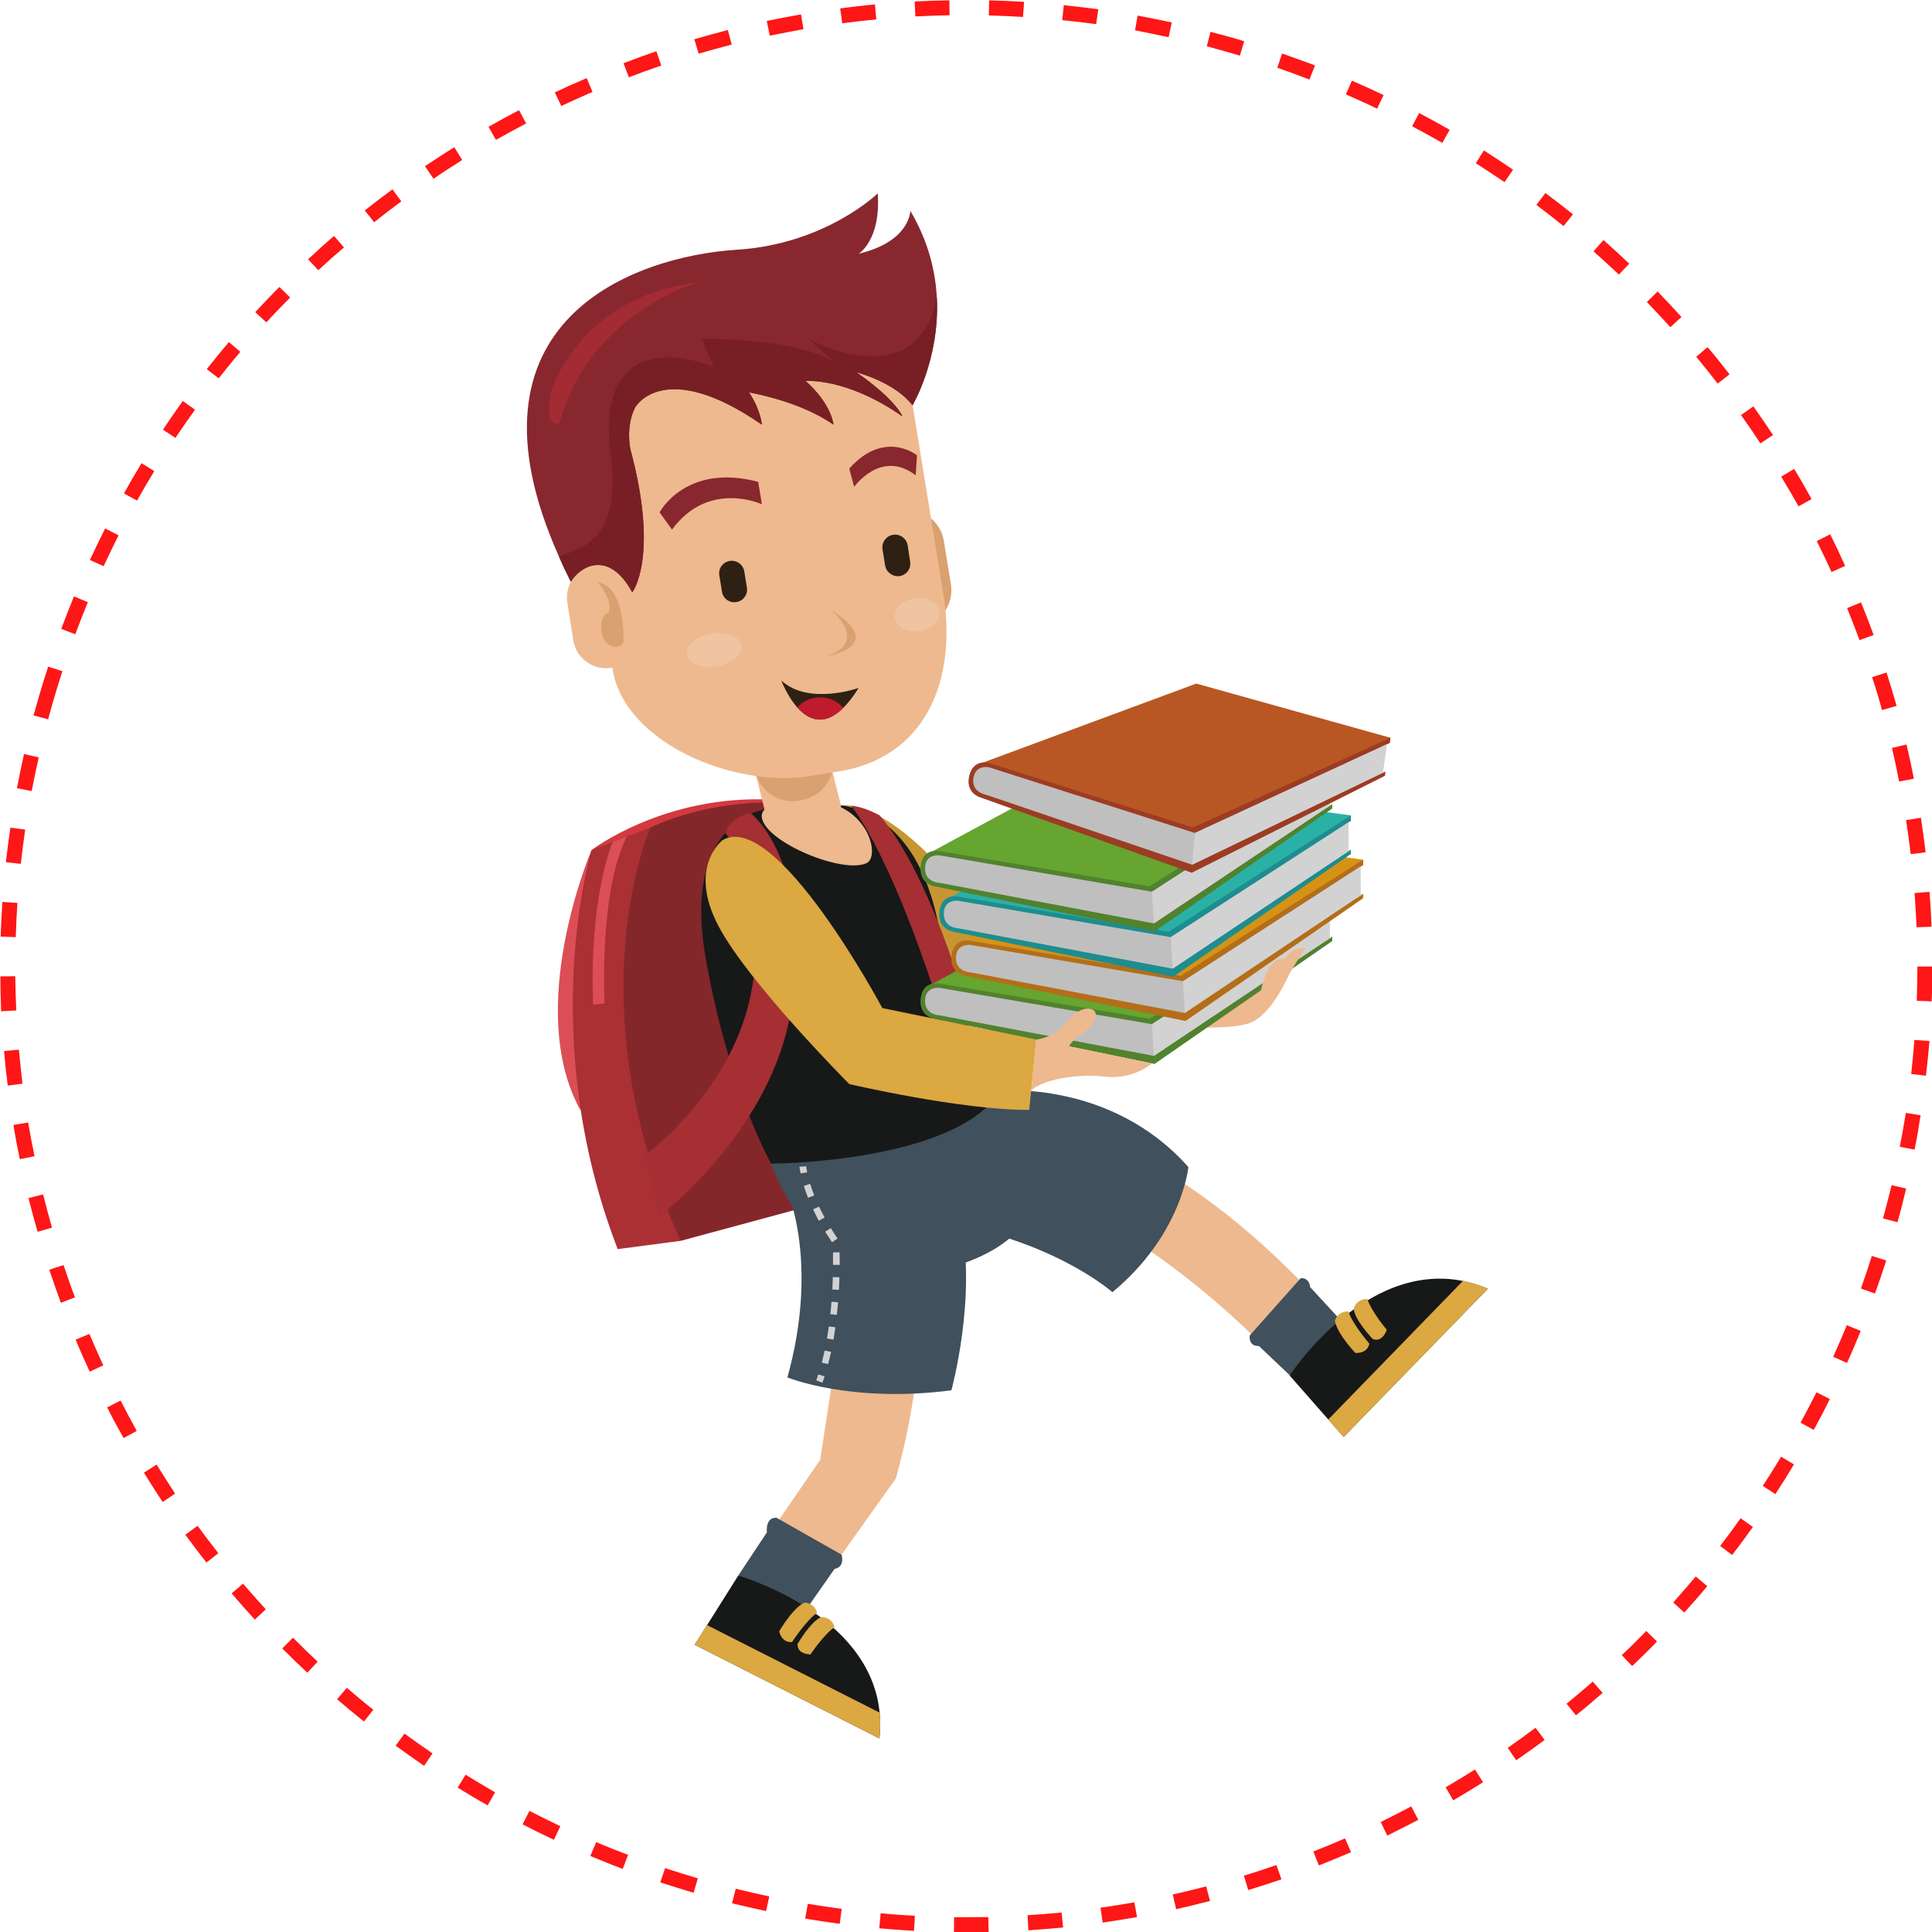 <?xml version="1.0" encoding="UTF-8"?><svg xmlns="http://www.w3.org/2000/svg" xmlns:xlink="http://www.w3.org/1999/xlink" contentScriptType="text/ecmascript" width="45pt" zoomAndPan="magnify" contentStyleType="text/css" viewBox="0 0 45 45" height="45pt" preserveAspectRatio="xMidYMid meet" version="1.2"><defs/><g xml:id="surface1" id="surface1"><path style=" stroke:none;fill-rule:nonzero;fill:rgb(86.269%,30.589%,33.33%);fill-opacity:1;" d="M 13.777 19.801 C 13.777 19.801 12.199 23.48 13.523 25.867 L 13.777 19.801 "/><path style=" stroke:none;fill-rule:nonzero;fill:rgb(82.75%,22.35%,24.309%);fill-opacity:1;" d="M 13.777 19.801 C 13.777 19.801 15.465 18.5 17.977 18.625 L 18.191 18.762 L 15.043 19.555 L 13.777 19.801 "/><path style=" stroke:none;fill-rule:nonzero;fill:rgb(66.669%,18.819%,20.389%);fill-opacity:1;" d="M 15.148 19.273 L 13.777 19.801 C 13.777 19.801 12.469 24.129 14.387 29.094 L 15.852 28.902 L 15.148 19.273 "/><path style=" stroke:none;fill-rule:nonzero;fill:rgb(51.759%,15.289%,16.469%);fill-opacity:1;" d="M 19.434 18.797 C 19.434 18.797 17.195 18.336 15.148 19.273 C 15.148 19.273 13.348 23.34 15.852 28.902 L 20.273 27.707 C 20.273 27.707 19.195 22.312 19.434 18.797 "/><path style=" stroke:none;fill-rule:nonzero;fill:rgb(86.269%,30.589%,33.33%);fill-opacity:1;" d="M 14.273 19.609 C 14.273 19.609 13.715 20.871 13.816 23.402 L 14.082 23.371 C 14.082 23.371 13.941 20.809 14.598 19.484 L 14.273 19.609 "/><path style=" stroke:none;fill-rule:nonzero;fill:rgb(85.1%,62.749%,43.919%);fill-opacity:1;" d="M 26.672 23.094 C 26.672 23.094 27.125 22.699 27.219 22.574 C 27.316 22.453 27.547 21.797 27.875 21.859 C 28.199 21.922 27.754 22.676 27.746 22.832 C 27.738 22.992 28.02 23.293 28.02 23.293 C 28.02 23.293 26.914 23.555 26.672 23.094 "/><path style=" stroke:none;fill-rule:nonzero;fill:rgb(85.1%,62.749%,43.919%);fill-opacity:1;" d="M 28.996 23.547 C 28.996 23.547 29.637 22.934 29.77 22.312 C 29.77 22.312 29.422 22.156 29.227 22.461 C 29.227 22.461 29.062 22.18 28.73 22.555 C 28.395 22.93 27.902 22.914 27.746 22.832 L 27.723 23.305 L 28.996 23.547 "/><path style=" stroke:none;fill-rule:nonzero;fill:rgb(93.329%,72.549%,55.688%);fill-opacity:1;" d="M 26.102 23.414 C 26.102 23.414 26.621 23.086 27.352 23.031 C 27.918 22.988 28.672 23.707 29.176 23.086 C 29.68 22.465 30.023 22.695 30.023 22.695 C 30.023 22.695 29.621 23.668 29.078 23.84 C 28.535 24.012 27.109 23.898 27.109 23.898 L 26.102 23.414 "/><path style=" stroke:none;fill-rule:nonzero;fill:rgb(78.04%,58.82%,20%);fill-opacity:1;" d="M 19.586 18.758 C 19.586 18.758 21.137 18.473 23.562 22.488 L 27.18 22.488 L 27.18 24.223 L 23.309 24.223 L 19.414 20.91 C 19.414 20.91 18.574 19.285 19.586 18.758 "/><path style=" stroke:none;fill-rule:nonzero;fill:rgb(93.329%,72.549%,55.688%);fill-opacity:1;" d="M 23.961 26.035 C 23.961 26.035 27.25 26.289 31.121 30.746 L 30.07 32.035 C 30.07 32.035 27.02 28.465 23.309 27.43 L 23.961 26.035 "/><path style=" stroke:none;fill-rule:nonzero;fill:rgb(25.099%,31.369%,36.079%);fill-opacity:1;" d="M 17.961 27.102 C 17.961 27.102 19.059 30.496 22.266 29.484 C 25.809 28.363 23.309 25.406 23.309 25.406 L 17.961 27.102 "/><path style=" stroke:none;fill-rule:nonzero;fill:rgb(9.019%,9.409%,9.409%);fill-opacity:1;" d="M 17.809 18.855 C 17.809 18.855 15.879 19.098 16.434 22.297 C 16.961 25.34 17.961 27.102 17.961 27.102 C 17.961 27.102 22.23 27.094 23.309 25.406 C 23.309 25.406 22.258 23.699 21.879 21.648 C 21.504 19.598 20.488 18.879 19.586 18.758 C 18.684 18.637 17.809 18.855 17.809 18.855 "/><path style=" stroke:none;fill-rule:nonzero;fill:rgb(85.1%,62.749%,43.919%);fill-opacity:1;" d="M 21.426 14.602 C 20.953 14.676 20.5 14.355 20.426 13.883 L 20.262 12.875 C 20.184 12.402 20.508 11.957 20.984 11.879 C 21.457 11.805 21.91 12.129 21.984 12.598 L 22.148 13.609 C 22.227 14.078 21.902 14.527 21.426 14.602 "/><path style=" stroke:none;fill-rule:nonzero;fill:rgb(93.329%,72.549%,55.688%);fill-opacity:1;" d="M 19.531 18.848 L 17.98 19.23 C 17.941 19.238 17.898 19.215 17.887 19.176 L 17.277 16.727 C 17.266 16.688 17.293 16.645 17.332 16.637 L 18.879 16.254 C 18.922 16.246 18.965 16.27 18.973 16.309 L 19.586 18.758 C 19.598 18.797 19.57 18.84 19.531 18.848 "/><path style=" stroke:none;fill-rule:nonzero;fill:rgb(85.1%,62.749%,43.919%);fill-opacity:1;" d="M 18.73 18.621 L 18.684 18.637 C 18.203 18.754 17.711 18.461 17.594 17.984 L 17.375 17.121 C 17.258 16.645 17.551 16.156 18.031 16.039 L 18.082 16.027 C 18.562 15.91 19.055 16.203 19.172 16.68 L 19.387 17.543 C 19.508 18.02 19.211 18.504 18.73 18.621 "/><path style=" stroke:none;fill-rule:nonzero;fill:rgb(93.329%,72.549%,55.688%);fill-opacity:1;" d="M 19.535 17.969 L 18.852 18.078 C 17.109 18.355 14.551 17.316 14.27 15.594 L 13.484 10.77 C 13.207 9.043 14.398 7.406 16.141 7.125 L 17.594 6.895 C 19.336 6.617 20.988 7.801 21.27 9.523 L 21.973 13.84 C 22.297 15.844 21.559 17.645 19.535 17.969 "/><path style=" stroke:none;fill-rule:nonzero;fill:rgb(18.43%,12.549%,7.84%);fill-opacity:1;" d="M 17.152 14.023 C 16.992 14.051 16.84 13.941 16.816 13.781 L 16.754 13.398 C 16.727 13.242 16.836 13.09 16.996 13.066 C 17.156 13.039 17.309 13.148 17.336 13.309 L 17.398 13.688 C 17.422 13.848 17.312 14 17.152 14.023 "/><path style=" stroke:none;fill-rule:nonzero;fill:rgb(18.43%,12.549%,7.84%);fill-opacity:1;" d="M 20.957 13.418 C 20.797 13.441 20.645 13.332 20.617 13.176 L 20.555 12.793 C 20.531 12.633 20.641 12.48 20.801 12.457 C 20.961 12.43 21.113 12.539 21.141 12.699 L 21.199 13.082 C 21.227 13.242 21.117 13.391 20.957 13.418 "/><path style=" stroke:none;fill-rule:nonzero;fill:rgb(53.729%,15.289%,18.039%);fill-opacity:1;" d="M 17.746 11.746 C 17.746 11.746 16.508 11.168 15.652 12.336 L 15.363 11.934 C 15.363 11.934 15.969 10.777 17.66 11.223 L 17.746 11.746 "/><path style=" stroke:none;fill-rule:nonzero;fill:rgb(53.729%,15.289%,18.039%);fill-opacity:1;" d="M 19.895 11.34 C 19.895 11.34 20.52 10.453 21.328 11.07 L 21.359 10.605 C 21.359 10.605 20.605 9.992 19.781 10.914 L 19.895 11.34 "/><path style=" stroke:none;fill-rule:nonzero;fill:rgb(85.1%,62.749%,43.919%);fill-opacity:1;" d="M 19.355 14.207 C 19.355 14.207 20.273 14.949 19.246 15.285 C 19.246 15.285 20.711 15.051 19.355 14.207 "/><path style=" stroke:none;fill-rule:nonzero;fill:rgb(93.729%,76.859%,63.139%);fill-opacity:1;" d="M 17.27 15.035 C 17.305 15.246 17.047 15.461 16.695 15.516 C 16.344 15.574 16.031 15.449 16 15.242 C 15.965 15.031 16.223 14.816 16.574 14.758 C 16.926 14.703 17.238 14.828 17.27 15.035 "/><path style=" stroke:none;fill-rule:nonzero;fill:rgb(93.729%,76.859%,63.139%);fill-opacity:1;" d="M 21.875 14.234 C 21.91 14.445 21.707 14.652 21.422 14.695 C 21.137 14.742 20.875 14.609 20.844 14.402 C 20.809 14.191 21.012 13.984 21.297 13.938 C 21.582 13.895 21.844 14.027 21.875 14.234 "/><path style=" stroke:none;fill-rule:nonzero;fill:rgb(93.329%,72.549%,55.688%);fill-opacity:1;" d="M 21.465 30.891 C 21.465 30.891 21.367 32.668 20.867 34.434 L 18.582 37.645 C 18.582 37.645 17.566 37.738 17.156 36.836 L 19.105 34 L 19.59 30.809 L 21.465 30.891 "/><path style=" stroke:none;fill-rule:nonzero;fill:rgb(64.709%,18.43%,20%);fill-opacity:1;" d="M 16.891 19.402 C 16.891 19.402 17.922 20.551 17.523 22.973 C 17.125 25.398 15.016 26.91 15.016 26.91 L 15.363 28.328 C 15.363 28.328 17.996 26.332 18.43 23.492 C 18.957 20.066 17.484 18.938 17.484 18.938 C 17.484 18.938 17.055 18.992 16.891 19.402 "/><path style=" stroke:none;fill-rule:nonzero;fill:rgb(93.329%,72.549%,55.688%);fill-opacity:1;" d="M 14.234 15.555 C 13.82 15.621 13.426 15.336 13.355 14.926 L 13.215 14.039 C 13.145 13.625 13.43 13.234 13.848 13.168 C 14.266 13.102 14.66 13.383 14.727 13.797 L 14.871 14.684 C 14.938 15.094 14.652 15.488 14.234 15.555 "/><path style=" stroke:none;fill-rule:nonzero;fill:rgb(85.1%,62.749%,43.919%);fill-opacity:1;" d="M 14.523 14.961 C 14.523 14.961 14.582 13.66 13.922 13.562 C 13.922 13.562 14.273 13.93 14.18 14.27 C 14.18 14.27 13.953 14.324 14.012 14.719 C 14.066 15.117 14.438 15.129 14.523 14.961 "/><path style=" stroke:none;fill-rule:nonzero;fill:rgb(25.099%,31.369%,36.079%);fill-opacity:1;" d="M 17.195 36.699 L 17.863 35.691 C 17.863 35.691 17.816 35.34 18.086 35.352 L 19.602 36.211 C 19.602 36.211 19.691 36.496 19.438 36.543 L 18.73 37.555 L 17.195 36.699 "/><path style=" stroke:none;fill-rule:nonzero;fill:rgb(64.709%,18.43%,20%);fill-opacity:1;" d="M 19.82 18.766 C 19.82 18.766 20.84 19.918 22.16 24.371 L 22.559 23.586 C 22.559 23.586 21.703 20.402 20.488 18.992 C 20.488 18.992 20.133 18.789 19.82 18.766 "/><path style=" stroke:none;fill-rule:nonzero;fill:rgb(18.43%,12.549%,7.84%);fill-opacity:1;" d="M 20 16.023 C 19.875 16.223 19.754 16.375 19.641 16.488 C 19.188 16.938 18.82 16.758 18.57 16.477 C 18.332 16.211 18.199 15.852 18.199 15.852 C 18.84 16.438 20 16.023 20 16.023 "/><path style=" stroke:none;fill-rule:nonzero;fill:rgb(74.899%,10.59%,17.249%);fill-opacity:1;" d="M 19.641 16.488 C 19.188 16.938 18.82 16.758 18.57 16.477 C 18.672 16.363 18.816 16.281 18.98 16.254 C 19.238 16.207 19.488 16.305 19.641 16.488 "/><path style=" stroke:none;fill-rule:nonzero;fill:rgb(25.099%,31.369%,36.079%);fill-opacity:1;" d="M 23.309 25.406 C 23.309 25.406 25.883 25.156 27.68 27.184 C 27.68 27.184 27.527 28.762 25.91 30.098 C 25.91 30.098 24.625 28.953 22.16 28.512 L 23.309 25.406 "/><path style=" stroke:none;fill-rule:nonzero;fill:rgb(25.099%,31.369%,36.079%);fill-opacity:1;" d="M 18.383 27.875 C 18.383 27.875 19.055 29.523 18.34 32.082 C 18.34 32.082 19.805 32.688 22.16 32.383 C 22.16 32.383 22.754 30.219 22.375 28.43 L 18.383 27.875 "/><g clip-rule="nonzero"><path style=" stroke:none;fill-rule:nonzero;fill:rgb(9.019%,9.409%,9.409%);fill-opacity:1;" d="M 16.18 38.309 L 20.484 40.492 C 20.508 40.281 20.508 40.082 20.488 39.891 C 20.266 37.566 17.195 36.699 17.195 36.699 L 16.469 37.852 L 16.18 38.309 "/></g><g clip-rule="nonzero"><path style=" stroke:none;fill-rule:nonzero;fill:rgb(85.88%,65.88%,25.49%);fill-opacity:1;" d="M 16.18 38.309 L 20.484 40.492 C 20.508 40.281 20.508 40.082 20.488 39.891 L 16.469 37.852 L 16.18 38.309 "/></g><path style=" stroke:none;fill-rule:nonzero;fill:rgb(85.88%,65.88%,25.49%);fill-opacity:1;" d="M 18.746 37.328 C 18.746 37.328 18.531 37.371 18.148 37.996 C 18.148 37.996 18.199 38.27 18.449 38.246 C 18.449 38.246 18.766 37.754 19.031 37.566 C 19.031 37.566 18.996 37.352 18.746 37.328 "/><path style=" stroke:none;fill-rule:nonzero;fill:rgb(85.88%,65.88%,25.49%);fill-opacity:1;" d="M 19.152 37.664 C 19.152 37.664 18.961 37.66 18.578 38.289 C 18.578 38.289 18.539 38.52 18.879 38.535 C 18.879 38.535 19.172 38.09 19.438 37.898 C 19.438 37.898 19.402 37.688 19.152 37.664 "/><g clip-rule="nonzero"><path style=" stroke:none;fill-rule:nonzero;fill:rgb(53.729%,15.289%,18.039%);fill-opacity:1;" d="M 21.254 9.441 C 20.852 8.914 20 8.684 19.949 8.672 C 20.879 9.32 21.02 9.699 21.02 9.699 C 19.711 8.785 18.766 8.875 18.766 8.875 C 19.375 9.418 19.414 9.891 19.414 9.891 C 18.848 9.5 18.113 9.27 17.445 9.137 C 17.719 9.547 17.746 9.891 17.746 9.891 C 15.453 8.309 14.793 9.488 14.793 9.492 C 14.57 9.93 14.68 10.453 14.68 10.453 C 15.363 12.98 14.727 13.797 14.727 13.797 C 14.148 12.742 13.469 13.246 13.297 13.551 C 13.195 13.352 13.105 13.156 13.02 12.965 C 10.551 7.453 14.789 5.965 17.172 5.816 C 19.234 5.684 20.445 4.504 20.445 4.504 C 20.52 5.598 20 5.91 20 5.91 C 21.203 5.625 21.203 4.91 21.203 4.91 C 21.617 5.609 21.785 6.297 21.82 6.918 C 21.898 8.359 21.254 9.441 21.254 9.441 "/></g><path style=" stroke:none;fill-rule:nonzero;fill:rgb(39.609%,64.709%,18.819%);fill-opacity:1;" d="M 31.031 21.023 L 26.371 20.402 L 21.547 23.008 L 26.832 23.855 L 31.031 21.145 L 31.031 21.023 "/><path style=" stroke:none;fill-rule:nonzero;fill:rgb(31.76%,50.98%,18.039%);fill-opacity:1;" d="M 21.773 23.73 C 21.773 23.73 21.395 23.684 21.445 23.254 C 21.492 22.824 21.887 22.91 21.887 22.91 L 26.777 23.73 L 31.031 21.023 L 31.031 21.145 L 30.895 21.234 L 30.875 21.918 L 31.031 21.816 L 31.031 21.918 L 26.891 24.781 L 21.773 23.73 "/><path style=" stroke:none;fill-rule:nonzero;fill:rgb(74.899%,74.899%,74.899%);fill-opacity:1;" d="M 21.879 23.648 L 26.875 24.594 L 30.969 21.855 L 30.969 21.184 L 26.832 23.855 L 21.879 23.008 C 21.879 23.008 21.547 22.969 21.547 23.312 C 21.543 23.641 21.879 23.648 21.879 23.648 "/><path style=" stroke:none;fill-rule:nonzero;fill:rgb(82.75%,82.349%,82.349%);fill-opacity:1;" d="M 26.832 23.855 L 26.875 24.594 L 30.969 21.855 L 30.969 21.184 L 26.832 23.855 "/><path style=" stroke:none;fill-rule:nonzero;fill:rgb(83.53%,57.649%,8.629%);fill-opacity:1;" d="M 31.75 20.023 L 27.094 19.402 L 22.266 22.008 L 27.555 22.855 L 31.75 20.148 L 31.75 20.023 "/><path style=" stroke:none;fill-rule:nonzero;fill:rgb(70.589%,43.14%,9.799%);fill-opacity:1;" d="M 22.492 22.73 C 22.492 22.73 22.117 22.684 22.164 22.254 C 22.215 21.824 22.609 21.914 22.609 21.914 L 27.496 22.73 L 31.75 20.023 L 31.75 20.148 L 31.613 20.234 L 31.598 20.918 L 31.75 20.816 L 31.75 20.922 L 27.613 23.781 L 22.492 22.73 "/><path style=" stroke:none;fill-rule:nonzero;fill:rgb(74.899%,74.899%,74.899%);fill-opacity:1;" d="M 22.602 22.648 L 27.594 23.594 L 31.688 20.855 L 31.688 20.184 L 27.555 22.855 L 22.602 22.008 C 22.602 22.008 22.27 21.969 22.266 22.312 C 22.266 22.641 22.602 22.648 22.602 22.648 "/><path style=" stroke:none;fill-rule:nonzero;fill:rgb(82.75%,82.349%,82.349%);fill-opacity:1;" d="M 27.555 22.855 L 27.594 23.594 L 31.688 20.855 L 31.688 20.184 L 27.555 22.855 "/><path style=" stroke:none;fill-rule:nonzero;fill:rgb(16.469%,69.409%,64.709%);fill-opacity:1;" d="M 31.465 18.992 L 26.809 18.375 L 21.984 20.98 L 27.27 21.828 L 31.465 19.117 L 31.465 18.992 "/><path style=" stroke:none;fill-rule:nonzero;fill:rgb(11.369%,55.289%,56.47%);fill-opacity:1;" d="M 22.211 21.703 C 22.211 21.703 21.832 21.656 21.883 21.227 C 21.93 20.797 22.324 20.883 22.324 20.883 L 27.215 21.703 L 31.465 18.992 L 31.465 19.117 L 31.328 19.203 L 31.312 19.887 L 31.465 19.789 L 31.465 19.891 L 27.328 22.75 L 22.211 21.703 "/><path style=" stroke:none;fill-rule:nonzero;fill:rgb(74.899%,74.899%,74.899%);fill-opacity:1;" d="M 22.316 21.621 L 27.312 22.562 L 31.406 19.828 L 31.406 19.156 L 27.27 21.828 L 22.316 20.98 C 22.316 20.98 21.984 20.938 21.984 21.281 C 21.98 21.613 22.316 21.621 22.316 21.621 "/><path style=" stroke:none;fill-rule:nonzero;fill:rgb(82.75%,82.349%,82.349%);fill-opacity:1;" d="M 27.27 21.828 L 27.312 22.562 L 31.406 19.828 L 31.406 19.156 L 27.27 21.828 "/><path style=" stroke:none;fill-rule:nonzero;fill:rgb(39.609%,64.709%,18.819%);fill-opacity:1;" d="M 31.031 17.938 L 26.371 17.316 L 21.547 19.922 L 26.832 20.77 L 31.031 18.059 L 31.031 17.938 "/><path style=" stroke:none;fill-rule:nonzero;fill:rgb(31.76%,50.98%,18.039%);fill-opacity:1;" d="M 21.773 20.645 C 21.773 20.645 21.395 20.598 21.445 20.168 C 21.492 19.738 21.887 19.824 21.887 19.824 L 26.777 20.645 L 31.031 17.938 L 31.031 18.059 L 30.895 18.145 L 30.875 18.832 L 31.031 18.73 L 31.031 18.832 L 26.891 21.695 L 21.773 20.645 "/><path style=" stroke:none;fill-rule:nonzero;fill:rgb(74.899%,74.899%,74.899%);fill-opacity:1;" d="M 21.879 20.562 L 26.875 21.508 L 30.969 18.77 L 30.969 18.098 L 26.832 20.77 L 21.879 19.922 C 21.879 19.922 21.547 19.879 21.547 20.227 C 21.543 20.555 21.879 20.562 21.879 20.562 "/><path style=" stroke:none;fill-rule:nonzero;fill:rgb(82.75%,82.349%,82.349%);fill-opacity:1;" d="M 26.832 20.77 L 26.875 21.508 L 30.969 18.77 L 30.969 18.098 L 26.832 20.77 "/><path style=" stroke:none;fill-rule:nonzero;fill:rgb(72.159%,34.119%,13.73%);fill-opacity:1;" d="M 32.387 17.184 L 27.863 15.922 L 22.715 17.828 L 27.832 19.402 L 32.367 17.305 L 32.387 17.184 "/><path style=" stroke:none;fill-rule:nonzero;fill:rgb(61.179%,23.529%,13.73%);fill-opacity:1;" d="M 22.836 18.574 C 22.836 18.574 22.473 18.477 22.578 18.059 C 22.688 17.641 23.066 17.781 23.066 17.781 L 27.789 19.273 L 32.387 17.184 L 32.367 17.305 L 32.219 17.371 L 32.105 18.047 L 32.273 17.969 L 32.258 18.07 L 27.758 20.328 L 22.836 18.574 "/><path style=" stroke:none;fill-rule:nonzero;fill:rgb(74.899%,74.899%,74.899%);fill-opacity:1;" d="M 22.957 18.508 L 27.766 20.141 L 32.207 18 L 32.301 17.336 L 27.832 19.402 L 23.047 17.875 C 23.047 17.875 22.723 17.789 22.672 18.129 C 22.625 18.453 22.957 18.508 22.957 18.508 "/><path style=" stroke:none;fill-rule:nonzero;fill:rgb(82.75%,82.349%,82.349%);fill-opacity:1;" d="M 27.832 19.402 L 27.766 20.141 L 32.207 18 L 32.301 17.336 L 27.832 19.402 "/><path style=" stroke:none;fill-rule:nonzero;fill:rgb(93.329%,72.549%,55.688%);fill-opacity:1;" d="M 24.137 24.215 C 24.137 24.215 24.414 24.176 24.621 24.027 C 24.828 23.879 25.043 23.48 25.348 23.492 C 25.656 23.504 25.516 23.871 25.234 24.051 C 24.957 24.23 24.902 24.371 24.902 24.371 L 26.32 24.664 L 26.832 24.77 C 26.832 24.77 26.391 25.156 25.73 25.078 C 25.102 25 24.277 25.145 24.02 25.398 L 24.137 24.215 "/><path style=" stroke:none;fill-rule:nonzero;fill:rgb(93.329%,72.549%,55.688%);fill-opacity:1;" d="M 29.371 23.066 C 29.371 23.066 29.504 22.359 29.848 22.328 C 30.188 22.297 29.797 22.91 29.797 22.91 L 29.371 23.066 "/><path style=" stroke:none;fill-rule:nonzero;fill:rgb(93.329%,72.549%,55.688%);fill-opacity:1;" d="M 30.023 22.695 L 30.395 22.086 C 30.395 22.086 29.938 21.984 29.805 22.695 C 29.668 23.41 30.023 22.695 30.023 22.695 "/><path style=" stroke:none;fill-rule:nonzero;fill:rgb(46.669%,12.16%,14.51%);fill-opacity:1;" d="M 21.254 9.441 C 20.852 8.914 20 8.684 19.949 8.672 C 20.879 9.32 21.02 9.699 21.02 9.699 C 19.711 8.785 18.766 8.875 18.766 8.875 C 19.375 9.418 19.414 9.891 19.414 9.891 C 18.848 9.5 18.113 9.27 17.445 9.137 C 17.719 9.547 17.746 9.891 17.746 9.891 C 15.453 8.309 14.793 9.488 14.793 9.492 C 14.57 9.93 14.68 10.453 14.68 10.453 C 15.363 12.98 14.727 13.797 14.727 13.797 C 14.148 12.742 13.469 13.246 13.297 13.551 C 13.195 13.352 13.102 13.156 13.02 12.965 C 13.484 12.773 14.492 12.633 14.223 10.598 C 13.914 8.258 15.316 8.039 16.633 8.547 L 16.336 7.891 C 16.336 7.891 18.465 7.859 19.414 8.422 L 18.828 7.891 C 18.91 7.938 21.371 9.246 21.82 6.918 C 21.898 8.359 21.254 9.441 21.254 9.441 "/><path style=" stroke:none;fill-rule:nonzero;fill:rgb(63.53%,16.859%,20.389%);fill-opacity:1;" d="M 12.848 9.07 C 12.848 9.07 13.535 6.883 16.262 6.578 C 16.262 6.578 13.723 7.289 13.031 9.859 C 13.031 9.859 12.633 10.012 12.848 9.07 "/><path style=" stroke:none;fill-rule:nonzero;fill:rgb(82.75%,82.349%,82.349%);fill-opacity:1;" d="M 18.648 27.332 C 18.625 27.23 18.621 27.176 18.621 27.176 L 18.777 27.164 C 18.777 27.164 18.781 27.215 18.801 27.305 L 18.648 27.332 "/><path style=" stroke:none;fill-rule:nonzero;fill:rgb(82.75%,82.349%,82.349%);fill-opacity:1;" d="M 18.82 27.898 C 18.785 27.805 18.75 27.711 18.723 27.621 L 18.871 27.574 C 18.898 27.664 18.93 27.754 18.965 27.844 Z M 19.07 28.434 C 19.023 28.34 18.977 28.254 18.938 28.168 L 19.078 28.105 C 19.117 28.188 19.16 28.27 19.207 28.359 Z M 19.379 28.934 C 19.324 28.848 19.27 28.766 19.219 28.688 L 19.352 28.605 C 19.398 28.684 19.453 28.766 19.508 28.848 Z M 19.559 29.461 L 19.402 29.461 L 19.402 29.41 C 19.402 29.32 19.402 29.238 19.402 29.172 L 19.555 29.168 C 19.555 29.238 19.559 29.316 19.559 29.41 Z M 19.539 30.043 L 19.387 30.035 C 19.391 29.934 19.395 29.84 19.398 29.746 L 19.551 29.75 C 19.551 29.844 19.547 29.941 19.539 30.043 Z M 19.492 30.625 L 19.34 30.609 C 19.352 30.512 19.359 30.414 19.367 30.32 L 19.52 30.332 C 19.512 30.43 19.504 30.527 19.492 30.625 Z M 19.414 31.203 L 19.262 31.176 C 19.277 31.082 19.293 30.988 19.305 30.895 L 19.457 30.914 C 19.445 31.008 19.43 31.105 19.414 31.203 Z M 19.289 31.773 L 19.141 31.738 C 19.164 31.645 19.188 31.551 19.207 31.457 L 19.359 31.488 C 19.336 31.586 19.312 31.68 19.289 31.773 "/><path style=" stroke:none;fill-rule:nonzero;fill:rgb(82.75%,82.349%,82.349%);fill-opacity:1;" d="M 19.156 32.207 L 19.012 32.152 C 19.027 32.105 19.043 32.059 19.059 32.012 L 19.207 32.059 C 19.191 32.109 19.172 32.156 19.156 32.207 "/><path style=" stroke:none;fill-rule:nonzero;fill:rgb(93.329%,72.549%,55.688%);fill-opacity:1;" d="M 18.285 18.719 C 18.285 18.719 17.688 18.719 17.746 19.051 C 17.848 19.625 19.641 20.367 20.188 20.102 C 20.566 19.914 20.098 18.289 18.285 18.719 "/><path style=" stroke:none;fill-rule:nonzero;fill:rgb(85.88%,65.88%,25.49%);fill-opacity:1;" d="M 16.832 19.566 C 16.832 19.566 15.996 20.199 16.75 21.598 C 17.461 22.922 19.781 25.25 19.781 25.25 C 19.781 25.25 22.383 25.859 23.973 25.852 L 24.137 24.215 L 20.551 23.48 C 20.551 23.48 18.082 18.852 16.832 19.566 "/><path style=" stroke:none;fill-rule:nonzero;fill:rgb(25.099%,31.369%,36.079%);fill-opacity:1;" d="M 31.266 30.793 L 30.516 29.98 C 30.516 29.98 30.508 29.762 30.297 29.77 L 29.109 31.105 C 29.109 31.105 29.066 31.359 29.324 31.352 L 30.188 32.172 L 31.266 30.793 "/><g clip-rule="nonzero"><path style=" stroke:none;fill-rule:nonzero;fill:rgb(9.019%,9.409%,9.409%);fill-opacity:1;" d="M 31.297 33.469 L 34.656 30.016 C 34.457 29.934 34.262 29.875 34.074 29.836 C 31.762 29.375 30.039 32.039 30.039 32.039 L 30.938 33.062 L 31.297 33.469 "/><path style=" stroke:none;fill-rule:nonzero;fill:rgb(85.88%,65.88%,25.49%);fill-opacity:1;" d="M 31.297 33.469 L 34.656 30.016 C 34.457 29.934 34.262 29.875 34.074 29.836 L 30.938 33.062 L 31.297 33.469 "/></g><path style=" stroke:none;fill-rule:nonzero;fill:rgb(85.88%,65.88%,25.49%);fill-opacity:1;" d="M 31.094 30.75 C 31.094 30.75 31.074 30.965 31.566 31.512 C 31.566 31.512 31.844 31.543 31.895 31.297 C 31.895 31.297 31.512 30.855 31.406 30.547 C 31.406 30.547 31.191 30.52 31.094 30.75 "/><path style=" stroke:none;fill-rule:nonzero;fill:rgb(85.88%,65.88%,25.49%);fill-opacity:1;" d="M 31.535 30.461 C 31.535 30.461 31.477 30.645 31.973 31.188 C 31.973 31.188 32.184 31.293 32.301 30.973 C 32.301 30.973 31.953 30.566 31.848 30.258 C 31.848 30.258 31.633 30.23 31.535 30.461 "/><path style=" stroke:none;fill-rule:nonzero;fill:rgb(100%,8.629%,8.629%);fill-opacity:1;" d="M 38.906 7.621 C 38.727 7.422 38.543 7.227 38.359 7.035 L 38.609 6.789 C 38.797 6.984 38.984 7.184 39.164 7.383 Z M 37.117 5.855 L 37.348 5.59 C 37.547 5.77 37.75 5.953 37.949 6.141 L 37.707 6.395 C 37.512 6.211 37.316 6.031 37.117 5.855 Z M 40.008 8.934 C 39.844 8.723 39.676 8.512 39.508 8.309 L 39.773 8.086 C 39.949 8.289 40.117 8.504 40.285 8.719 Z M 35.785 4.773 L 35.996 4.496 C 36.211 4.656 36.426 4.824 36.637 4.992 L 36.418 5.266 C 36.211 5.098 36 4.934 35.785 4.773 Z M 41.004 10.328 C 40.859 10.105 40.707 9.883 40.551 9.668 L 40.84 9.465 C 40.996 9.684 41.148 9.91 41.297 10.133 Z M 34.375 3.801 L 34.562 3.504 C 34.789 3.648 35.02 3.801 35.242 3.953 L 35.043 4.242 C 34.824 4.094 34.598 3.945 34.375 3.801 Z M 41.891 11.793 C 41.762 11.562 41.625 11.328 41.488 11.102 L 41.789 10.922 C 41.93 11.152 42.066 11.387 42.195 11.625 Z M 32.891 2.941 L 33.055 2.633 C 33.293 2.758 33.535 2.891 33.766 3.023 L 33.594 3.328 C 33.363 3.195 33.125 3.066 32.891 2.941 Z M 42.66 13.324 C 42.551 13.082 42.434 12.84 42.316 12.602 L 42.629 12.445 C 42.75 12.688 42.867 12.934 42.977 13.18 Z M 31.348 2.199 L 31.488 1.879 C 31.734 1.984 31.984 2.098 32.227 2.215 L 32.074 2.531 C 31.836 2.414 31.59 2.305 31.348 2.199 Z M 43.312 14.91 C 43.219 14.66 43.121 14.41 43.023 14.164 L 43.348 14.031 C 43.449 14.281 43.547 14.535 43.641 14.789 Z M 29.75 1.578 L 29.863 1.246 C 30.121 1.336 30.375 1.43 30.629 1.523 L 30.5 1.852 C 30.254 1.758 30 1.664 29.75 1.578 Z M 43.836 16.539 C 43.766 16.281 43.688 16.023 43.605 15.773 L 43.941 15.664 C 44.023 15.922 44.102 16.184 44.176 16.441 Z M 28.109 1.078 L 28.195 0.742 C 28.367 0.785 28.539 0.832 28.707 0.879 C 28.801 0.906 28.891 0.934 28.98 0.961 L 28.879 1.297 C 28.789 1.27 28.699 1.242 28.613 1.219 C 28.445 1.168 28.277 1.125 28.109 1.078 Z M 44.234 18.203 C 44.184 17.941 44.129 17.68 44.066 17.422 L 44.406 17.34 C 44.469 17.605 44.527 17.871 44.578 18.137 Z M 26.438 0.707 L 26.496 0.363 C 26.762 0.414 27.031 0.465 27.293 0.523 L 27.219 0.867 C 26.961 0.809 26.695 0.758 26.438 0.707 Z M 44.504 19.895 C 44.473 19.629 44.434 19.363 44.395 19.102 L 44.742 19.047 C 44.781 19.312 44.82 19.586 44.852 19.852 Z M 24.742 0.469 L 24.777 0.121 C 25.043 0.148 25.312 0.18 25.582 0.215 L 25.531 0.562 C 25.27 0.527 25.004 0.496 24.742 0.469 Z M 44.641 21.598 C 44.629 21.332 44.613 21.066 44.594 20.801 L 44.941 20.773 C 44.965 21.043 44.98 21.316 44.988 21.586 Z M 23.031 0.359 L 23.039 0.008 C 23.309 0.016 23.582 0.027 23.852 0.043 L 23.828 0.395 C 23.566 0.379 23.297 0.367 23.031 0.359 Z M 44.645 23.309 C 44.652 23.043 44.66 22.773 44.66 22.512 L 45.008 22.512 C 45.008 22.781 45.004 23.051 44.992 23.324 Z M 21.32 0.383 L 21.305 0.035 C 21.57 0.02 21.844 0.012 22.113 0.008 L 22.117 0.355 C 21.855 0.359 21.586 0.371 21.32 0.383 Z M 44.516 25.016 C 44.543 24.754 44.57 24.484 44.59 24.223 L 44.941 24.246 C 44.918 24.516 44.891 24.789 44.859 25.055 Z M 19.617 0.543 L 19.57 0.195 C 19.84 0.16 20.109 0.129 20.379 0.102 L 20.41 0.453 C 20.148 0.477 19.879 0.508 19.617 0.543 Z M 44.25 26.711 C 44.301 26.449 44.348 26.184 44.391 25.922 L 44.734 25.977 C 44.695 26.242 44.648 26.512 44.594 26.777 Z M 17.93 0.832 L 17.859 0.488 C 18.121 0.434 18.391 0.383 18.656 0.336 L 18.715 0.68 C 18.453 0.727 18.191 0.777 17.93 0.832 Z M 43.859 28.379 C 43.93 28.121 43.996 27.863 44.059 27.605 L 44.398 27.684 C 44.336 27.945 44.27 28.211 44.195 28.469 Z M 16.273 1.25 L 16.172 0.914 C 16.43 0.84 16.695 0.766 16.953 0.699 L 17.043 1.039 C 16.785 1.105 16.527 1.176 16.273 1.25 Z M 43.344 30.012 C 43.434 29.762 43.52 29.508 43.598 29.254 L 43.934 29.359 C 43.852 29.617 43.762 29.879 43.672 30.129 Z M 14.648 1.801 L 14.523 1.473 C 14.777 1.375 15.031 1.281 15.289 1.195 L 15.402 1.527 C 15.148 1.613 14.898 1.703 14.648 1.801 Z M 42.699 31.602 C 42.809 31.359 42.914 31.113 43.016 30.867 L 43.34 31 C 43.238 31.25 43.133 31.5 43.02 31.746 Z M 13.074 2.469 L 12.922 2.152 C 13.164 2.039 13.414 1.926 13.664 1.82 L 13.801 2.141 C 13.559 2.246 13.312 2.355 13.074 2.469 Z M 41.938 33.137 C 42.066 32.902 42.191 32.664 42.309 32.43 L 42.621 32.586 C 42.504 32.824 42.375 33.07 42.246 33.305 Z M 11.551 3.258 L 11.379 2.953 C 11.613 2.82 11.852 2.691 12.09 2.566 L 12.254 2.875 C 12.02 3 11.781 3.129 11.551 3.258 Z M 41.059 34.609 C 41.203 34.387 41.348 34.16 41.484 33.93 L 41.785 34.109 C 41.645 34.344 41.5 34.574 41.352 34.801 Z M 10.098 4.164 L 9.898 3.871 C 10.125 3.723 10.352 3.57 10.582 3.43 L 10.766 3.727 C 10.543 3.867 10.316 4.012 10.098 4.164 Z M 40.066 36.008 C 40.23 35.797 40.391 35.578 40.543 35.363 L 40.828 35.566 C 40.672 35.785 40.512 36.004 40.344 36.219 Z M 8.715 5.176 L 8.496 4.902 C 8.707 4.734 8.922 4.57 9.141 4.41 L 9.348 4.691 C 9.133 4.848 8.918 5.012 8.715 5.176 Z M 38.973 37.324 C 39.148 37.125 39.328 36.922 39.496 36.719 L 39.766 36.945 C 39.594 37.152 39.414 37.355 39.23 37.559 Z M 7.414 6.293 L 7.176 6.039 C 7.371 5.855 7.574 5.672 7.781 5.496 L 8.012 5.762 C 7.809 5.934 7.609 6.113 7.414 6.293 Z M 38.016 38.805 L 37.773 38.551 C 37.914 38.422 38.051 38.289 38.184 38.152 C 38.238 38.098 38.293 38.043 38.344 37.988 L 38.594 38.234 C 38.543 38.289 38.484 38.348 38.434 38.398 C 38.293 38.539 38.156 38.672 38.016 38.805 Z M 5.945 7.27 C 6.129 7.074 6.316 6.875 6.508 6.684 L 6.758 6.93 C 6.57 7.121 6.383 7.312 6.203 7.508 Z M 36.707 39.953 L 36.488 39.684 C 36.691 39.516 36.898 39.344 37.098 39.168 L 37.328 39.43 C 37.125 39.609 36.918 39.785 36.707 39.953 Z M 4.816 8.598 C 4.984 8.387 5.156 8.172 5.332 7.969 L 5.598 8.195 C 5.426 8.395 5.258 8.605 5.094 8.812 Z M 35.316 41 L 35.117 40.711 C 35.336 40.559 35.555 40.402 35.766 40.242 L 35.977 40.527 C 35.762 40.688 35.539 40.844 35.316 41 Z M 3.797 10.008 C 3.945 9.781 4.102 9.559 4.258 9.34 L 4.543 9.543 C 4.387 9.758 4.234 9.98 4.086 10.199 Z M 33.848 41.934 L 33.672 41.629 C 33.898 41.496 34.129 41.359 34.355 41.215 L 34.543 41.512 C 34.312 41.656 34.082 41.797 33.848 41.934 Z M 2.887 11.492 C 3.016 11.258 3.156 11.02 3.297 10.789 L 3.594 10.973 C 3.457 11.199 3.32 11.43 3.191 11.66 Z M 32.312 42.754 L 32.16 42.438 C 32.398 42.32 32.637 42.199 32.871 42.074 L 33.035 42.387 C 32.797 42.512 32.555 42.633 32.312 42.754 Z M 2.094 13.043 C 2.207 12.797 2.328 12.551 2.449 12.309 L 2.762 12.469 C 2.641 12.707 2.523 12.949 2.414 13.188 Z M 30.719 43.449 L 30.59 43.125 C 30.836 43.027 31.086 42.926 31.328 42.82 L 31.469 43.141 C 31.223 43.246 30.969 43.352 30.719 43.449 Z M 1.426 14.648 C 1.52 14.398 1.621 14.141 1.723 13.891 L 2.047 14.027 C 1.945 14.27 1.848 14.523 1.754 14.773 Z M 29.074 44.023 L 28.973 43.688 C 29.227 43.609 29.484 43.527 29.73 43.441 L 29.848 43.773 C 29.594 43.859 29.332 43.945 29.074 44.023 Z M 0.781 16.664 C 0.816 16.543 0.848 16.422 0.883 16.305 C 0.957 16.043 1.039 15.781 1.121 15.527 L 1.453 15.633 C 1.371 15.887 1.293 16.145 1.219 16.398 C 1.184 16.52 1.152 16.637 1.121 16.754 Z M 27.395 44.469 L 27.316 44.125 C 27.574 44.07 27.836 44.004 28.094 43.938 L 28.184 44.277 C 27.922 44.344 27.656 44.41 27.395 44.469 Z M 0.395 18.359 C 0.445 18.094 0.5 17.828 0.559 17.562 L 0.902 17.641 C 0.844 17.902 0.789 18.164 0.738 18.426 Z M 25.684 44.781 L 25.633 44.434 C 25.898 44.395 26.164 44.355 26.422 44.309 L 26.484 44.652 C 26.219 44.699 25.949 44.742 25.684 44.781 Z M 0.137 20.082 C 0.168 19.812 0.203 19.543 0.242 19.277 L 0.586 19.324 C 0.547 19.59 0.516 19.855 0.484 20.121 Z M 23.953 44.961 L 23.934 44.609 C 24.195 44.594 24.465 44.57 24.727 44.547 L 24.762 44.895 C 24.496 44.922 24.223 44.941 23.953 44.961 Z M 0.016 21.816 C 0.023 21.547 0.039 21.273 0.055 21.008 L 0.406 21.031 C 0.387 21.293 0.375 21.562 0.367 21.828 Z M 22.219 45.004 L 22.223 44.656 C 22.488 44.656 22.754 44.656 23.02 44.652 L 23.027 45 C 22.758 45.008 22.484 45.008 22.219 45.004 Z M 0.027 23.555 C 0.016 23.285 0.008 23.012 0.008 22.742 L 0.355 22.738 C 0.359 23.004 0.367 23.273 0.379 23.535 Z M 20.48 44.914 L 20.512 44.562 C 20.777 44.59 21.047 44.609 21.309 44.621 L 21.289 44.973 C 21.023 44.957 20.75 44.938 20.48 44.914 Z M 0.18 25.285 C 0.145 25.016 0.117 24.746 0.094 24.48 L 0.441 24.449 C 0.465 24.711 0.492 24.977 0.523 25.242 Z M 18.754 44.688 L 18.816 44.344 C 19.074 44.387 19.34 44.426 19.605 44.461 L 19.559 44.809 C 19.289 44.773 19.02 44.734 18.754 44.688 Z M 0.461 27 C 0.406 26.738 0.355 26.469 0.312 26.203 L 0.656 26.145 C 0.699 26.406 0.75 26.672 0.805 26.93 Z M 17.051 44.332 L 17.137 43.992 C 17.395 44.055 17.66 44.117 17.918 44.172 L 17.844 44.512 C 17.582 44.457 17.316 44.395 17.051 44.332 Z M 0.875 28.691 C 0.801 28.43 0.73 28.168 0.664 27.906 L 1.004 27.82 C 1.07 28.078 1.137 28.336 1.211 28.594 Z M 15.379 43.844 L 15.492 43.512 C 15.742 43.594 16 43.676 16.254 43.75 L 16.156 44.086 C 15.898 44.008 15.637 43.93 15.379 43.844 Z M 1.418 30.344 C 1.324 30.09 1.234 29.832 1.148 29.574 L 1.48 29.465 C 1.566 29.719 1.652 29.973 1.746 30.219 Z M 13.75 43.23 L 13.887 42.906 C 14.129 43.012 14.383 43.109 14.629 43.203 L 14.504 43.531 C 14.254 43.438 14 43.332 13.75 43.23 Z M 2.09 31.949 C 1.977 31.703 1.863 31.453 1.762 31.203 L 2.082 31.07 C 2.188 31.312 2.293 31.562 2.406 31.801 Z M 12.172 42.492 L 12.332 42.18 C 12.57 42.301 12.812 42.422 13.051 42.535 L 12.902 42.852 C 12.656 42.738 12.414 42.617 12.172 42.492 Z M 2.879 33.496 C 2.746 33.262 2.617 33.023 2.496 32.781 L 2.809 32.621 C 2.93 32.859 3.055 33.094 3.184 33.328 Z M 10.66 41.637 L 10.844 41.336 C 11.07 41.477 11.301 41.613 11.531 41.746 L 11.359 42.051 C 11.121 41.918 10.887 41.777 10.66 41.637 Z M 3.789 34.984 C 3.637 34.758 3.492 34.527 3.352 34.301 L 3.648 34.113 C 3.789 34.34 3.934 34.57 4.078 34.789 Z M 9.215 40.66 L 9.422 40.379 C 9.637 40.535 9.855 40.691 10.074 40.84 L 9.879 41.129 C 9.656 40.977 9.434 40.82 9.215 40.66 Z M 4.809 36.395 C 4.641 36.184 4.477 35.965 4.316 35.746 L 4.602 35.539 C 4.758 35.754 4.922 35.969 5.086 36.176 Z M 7.852 39.578 L 8.078 39.312 C 8.281 39.488 8.488 39.66 8.695 39.824 L 8.477 40.098 C 8.266 39.93 8.055 39.754 7.852 39.578 Z M 5.934 37.723 C 5.754 37.523 5.57 37.32 5.395 37.113 L 5.66 36.887 C 5.836 37.09 6.016 37.293 6.191 37.484 Z M 6.609 38.43 L 6.574 38.395 L 6.824 38.145 L 6.859 38.18 C 7.035 38.359 7.215 38.531 7.398 38.703 L 7.16 38.961 C 6.973 38.789 6.789 38.609 6.609 38.43 "/></g></svg>